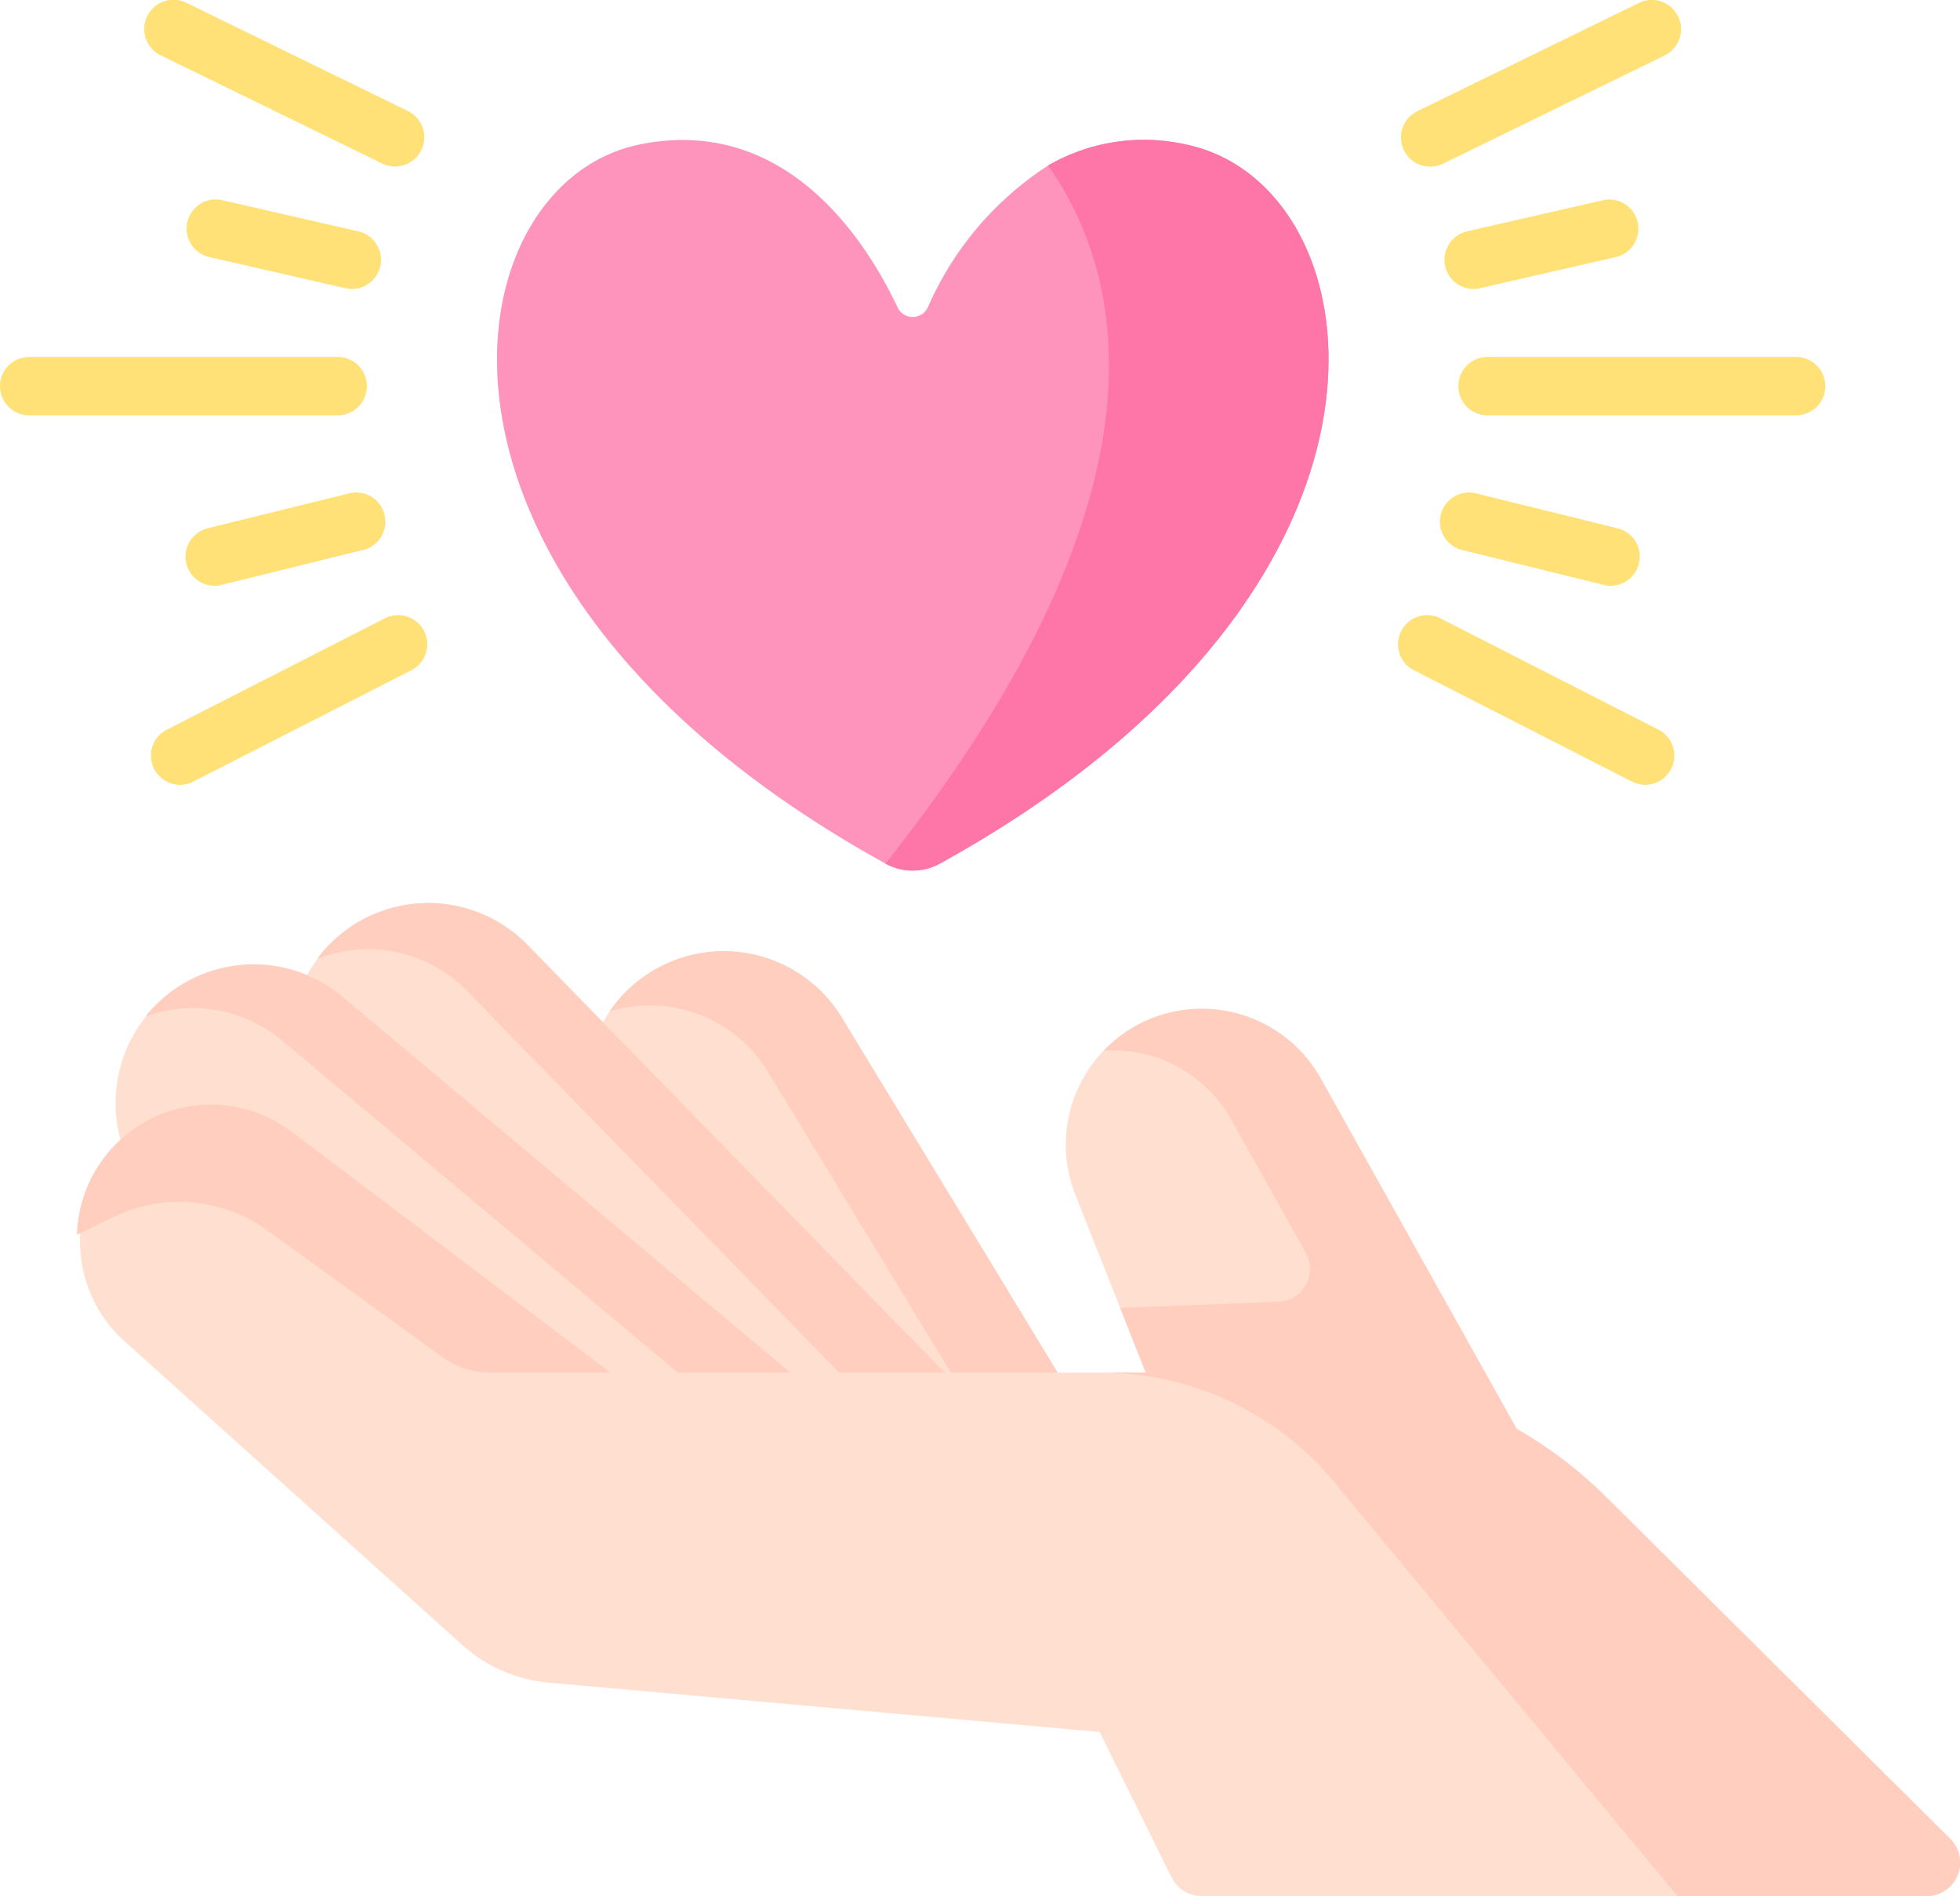 <svg id="hand" xmlns="http://www.w3.org/2000/svg" width="33.577" height="32.476" viewBox="0 0 33.577 32.476">
  <path id="Path_2674" data-name="Path 2674" d="M153.162,260.317l-.047-.1a2.37,2.37,0,0,1,4.17-2.238l5.46,8.978-4.149,1.03Z" transform="translate(-142.863 -240.547)" fill="#ffdfcf"/>
  <path id="Path_2675" data-name="Path 2675" d="M168.653,266.958l-1.589.394-5.135-8.443a2.369,2.369,0,0,0-2.684-1.045l-.032.01a2.369,2.369,0,0,1,3.981.105Z" transform="translate(-148.772 -240.549)" fill="#ffcebf"/>
  <path id="Path_2676" data-name="Path 2676" d="M286.862,280.4l-4.308,2.028-2.6-3.843L279.326,277l-.766-1.933a2.329,2.329,0,0,1,1.989-3.182,2.331,2.331,0,0,1,2.213,1.186l3.168,5.664Z" transform="translate(-260.137 -254.6)" fill="#ffdfcf"/>
  <path id="Path_2677" data-name="Path 2677" d="M295.243,278.736h0l-3.168-5.664a2.331,2.331,0,0,0-2.213-1.186,2.3,2.3,0,0,0-1.5.708,2.329,2.329,0,0,1,2.185,1.188l1.274,2.278a.562.562,0,0,1-.469.836l-2.713.105.629,1.587,2.6,3.843,4.308-2.028Z" transform="translate(-269.45 -254.599)" fill="#ffcebf"/>
  <path id="Path_2678" data-name="Path 2678" d="M76.321,248.13l-.069-.088a2.37,2.37,0,0,1,3.561-3.117l7.336,7.523-3.811,1.935Z" transform="translate(-70.779 -228.745)" fill="#ffdfcf"/>
  <path id="Path_2679" data-name="Path 2679" d="M93.75,252.445l-1.208.613-7.16-7.342a2.37,2.37,0,0,0-2.571-.548,2.371,2.371,0,0,1,3.6-.245Z" transform="translate(-77.38 -228.742)" fill="#ffcebf"/>
  <path id="Path_2680" data-name="Path 2680" d="M30.87,264.371l-.077-.08a2.37,2.37,0,0,1,3.233-3.456l8.048,6.755-3.6,2.3Z" transform="translate(-28.157 -243.761)" fill="#ffdfcf"/>
  <path id="Path_2681" data-name="Path 2681" d="M49.395,267.585l-1.094.7-7.991-6.707a2.365,2.365,0,0,0-2.343-.408,2.344,2.344,0,0,1,.5-.47,2.368,2.368,0,0,1,2.878.129Z" transform="translate(-35.477 -243.756)" fill="#ffcebf"/>
  <path id="Path_2682" data-name="Path 2682" d="M51.783,310.449H39.363a.573.573,0,0,1-.513-.319l-1.232-2.491-9.438-.845a2.559,2.559,0,0,1-1.481-.645l-5.84-5.252a2.3,2.3,0,0,1,2.92-3.538l5.457,4.125h9.173c1.929,0,6.513.764,7.881,2.124l5.9,5.862a.573.573,0,0,1-.4.979Z" transform="translate(-18.78 -277.973)" fill="#ffdfcf"/>
  <path id="Path_2683" data-name="Path 2683" d="M29.249,301.485H27.193a1.393,1.393,0,0,1-.817-.265l-3-2.17a2.576,2.576,0,0,0-2.631-.233l-.633.307a2.295,2.295,0,0,1,3.679-1.765Z" transform="translate(-18.794 -277.974)" fill="#ffcebf"/>
  <path id="Path_2684" data-name="Path 2684" d="M301.887,375.861h-4.266l-5.884-7.095a5.172,5.172,0,0,0-3.982-1.871h3.489a7.3,7.3,0,0,1,5.149,2.124l5.9,5.862A.573.573,0,0,1,301.887,375.861Z" transform="translate(-268.884 -343.384)" fill="#ffcebf"/>
  <g id="Group_1600" data-name="Group 1600" transform="translate(8.512 2.398)">
    <path id="Path_2685" data-name="Path 2685" d="M137.378,57.359a.968.968,0,0,1-.934,0c-8.64-4.771-7.5-11.652-4.208-12.318,2.516-.509,3.887,1.671,4.416,2.792a.286.286,0,0,0,.517,0,5.527,5.527,0,0,1,2.061-2.431,3.277,3.277,0,0,1,2.356-.361C144.88,45.708,146.017,52.588,137.378,57.359Z" transform="translate(-129.787 -44.965)" fill="#fe93bb"/>
    <path id="Path_2686" data-name="Path 2686" d="M232.217,57.361a.968.968,0,0,1-.934,0c5.035-6.341,4.107-10.084,2.786-11.957a3.277,3.277,0,0,1,2.356-.361c3.3.667,4.432,7.548-4.208,12.318Z" transform="translate(-224.627 -44.967)" fill="#fe76a8"/>
  </g>
  <g id="Group_1613" data-name="Group 1613" transform="translate(0 0)">
    <g id="Group_1606" data-name="Group 1606">
      <g id="Group_1601" data-name="Group 1601" transform="translate(0 6.116)">
        <path id="Path_2687" data-name="Path 2687" d="M5.785,102.653H.5a.5.5,0,1,1,0-1H5.785a.5.5,0,1,1,0,1Z" transform="translate(0 -101.655)" fill="#ffe177"/>
      </g>
      <g id="Group_1602" data-name="Group 1602" transform="translate(3.173 8.443)">
        <path id="Path_2688" data-name="Path 2688" d="M48.885,138.727a.5.5,0,0,1-.119-.984l2.4-.592a.5.5,0,1,1,.24.969l-2.4.592A.5.5,0,0,1,48.885,138.727Z" transform="translate(-48.386 -137.136)" fill="#ffe177"/>
      </g>
      <g id="Group_1603" data-name="Group 1603" transform="translate(2.583 10.525)">
        <path id="Path_2689" data-name="Path 2689" d="M39.891,171.8a.5.5,0,0,1-.227-.944l3.763-1.921a.5.5,0,0,1,.454.889l-3.763,1.921A.5.5,0,0,1,39.891,171.8Z" transform="translate(-39.391 -168.882)" fill="#ffe177"/>
      </g>
      <g id="Group_1604" data-name="Group 1604" transform="translate(2.477)">
        <path id="Path_2690" data-name="Path 2690" d="M42.057,11.246a.5.5,0,0,1-.219-.051l-3.8-1.856a.5.5,0,0,1,.439-.9l3.8,1.856a.5.5,0,0,1-.22.948Z" transform="translate(-37.763 -8.392)" fill="#ffe177"/>
      </g>
      <g id="Group_1605" data-name="Group 1605" transform="translate(3.173 3.411)">
        <path id="Path_2691" data-name="Path 2691" d="M51.243,61.944a.5.5,0,0,1-.112-.013l-2.357-.54A.5.5,0,0,1,49,60.418l2.357.54a.5.5,0,0,1-.111.986Z" transform="translate(-48.386 -60.405)" fill="#ffe177"/>
      </g>
    </g>
    <g id="Group_1612" data-name="Group 1612" transform="translate(23.924)">
      <g id="Group_1607" data-name="Group 1607" transform="translate(1.06 6.116)">
        <path id="Path_2692" data-name="Path 2692" d="M386.755,102.653h-5.286a.5.5,0,1,1,0-1h5.286a.5.5,0,1,1,0,1Z" transform="translate(-380.97 -101.655)" fill="#ffe177"/>
      </g>
      <g id="Group_1608" data-name="Group 1608" transform="translate(0.777 8.443)">
        <path id="Path_2693" data-name="Path 2693" d="M379.544,138.727a.5.5,0,0,1-.12-.015l-2.4-.592a.5.5,0,1,1,.24-.969l2.4.592a.5.5,0,0,1-.119.984Z" transform="translate(-376.649 -137.136)" fill="#ffe177"/>
      </g>
      <g id="Group_1609" data-name="Group 1609" transform="translate(0 10.525)">
        <path id="Path_2694" data-name="Path 2694" d="M369.065,171.8a.5.5,0,0,1-.227-.055l-3.763-1.921a.5.5,0,0,1,.454-.889l3.763,1.921a.5.5,0,0,1-.227.944Z" transform="translate(-364.803 -168.882)" fill="#ffe177"/>
      </g>
      <g id="Group_1610" data-name="Group 1610" transform="translate(0.074)">
        <path id="Path_2695" data-name="Path 2695" d="M366.437,11.246a.5.5,0,0,1-.22-.948l3.8-1.856a.5.5,0,1,1,.439.9l-3.8,1.856A.5.5,0,0,1,366.437,11.246Z" transform="translate(-365.937 -8.392)" fill="#ffe177"/>
      </g>
      <g id="Group_1611" data-name="Group 1611" transform="translate(0.816 3.411)">
        <path id="Path_2696" data-name="Path 2696" d="M377.739,61.944a.5.5,0,0,1-.111-.986l2.357-.54a.5.5,0,0,1,.223.973l-2.357.54A.5.5,0,0,1,377.739,61.944Z" transform="translate(-377.24 -60.405)" fill="#ffe177"/>
      </g>
    </g>
  </g>
</svg>
